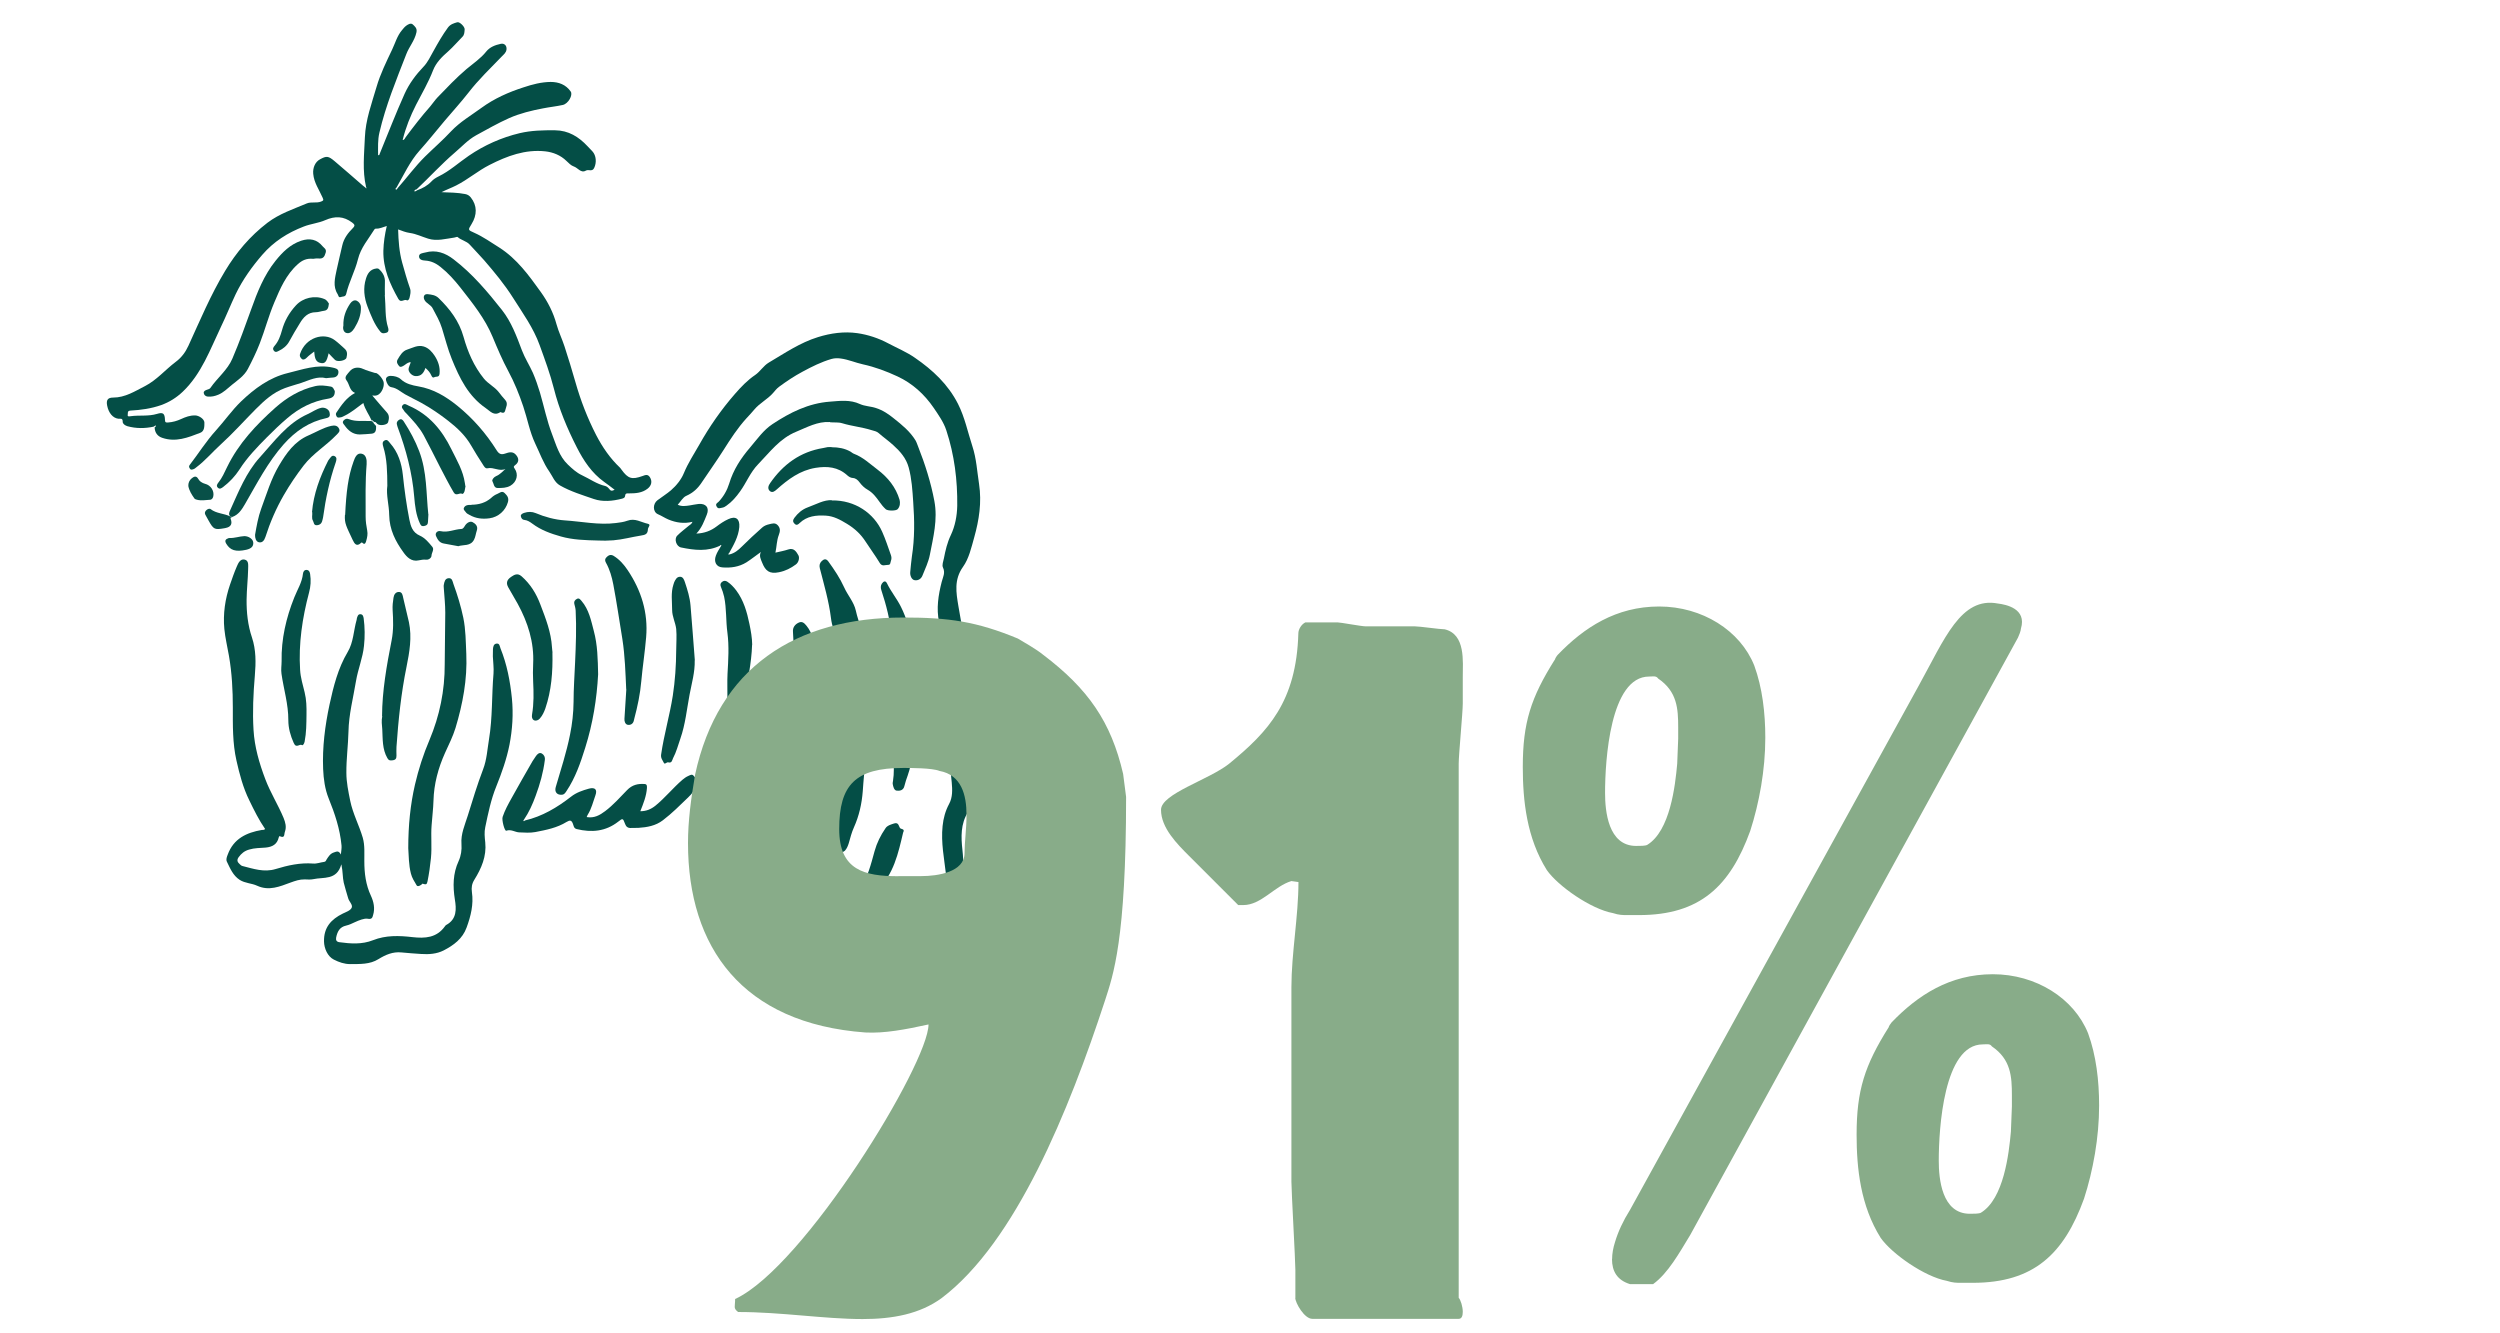 <svg viewBox="0 0 227 121" xmlns="http://www.w3.org/2000/svg" data-sanitized-data-name="Calque 1" data-name="Calque 1" id="Calque_1">
  <defs>
    <style>
      .cls-1 {
        fill: #064f47;
      }

      .cls-1, .cls-2, .cls-3, .cls-4, .cls-5, .cls-6, .cls-7, .cls-8, .cls-9 {
        stroke-width: 0px;
      }

      .cls-2 {
        fill: #044e46;
      }

      .cls-3 {
        fill: #054f46;
      }

      .cls-4 {
        fill: #054f47;
      }

      .cls-5 {
        fill: #054e46;
      }

      .cls-6 {
        fill: #075048;
      }

      .cls-7 {
        fill: #075047;
      }

      .cls-8 {
        fill: #085048;
      }

      .cls-9 {
        fill: #88ac89;
      }
    </style>
  </defs>
  <g>
    <path d="M13.96,38.74c-.8.17-1.59.18-2.39-.04-.23-.07-.43-.22-.43-.4.01-.37-.22-.26-.4-.28-.49-.06-.88-.52-1.01-1.19-.1-.5.05-.73.54-.73,1.09,0,1.97-.57,2.89-1.04,1.07-.55,1.84-1.48,2.78-2.19.54-.4.9-.89,1.17-1.48,1.05-2.29,2.02-4.62,3.33-6.79,1.01-1.68,2.26-3.16,3.84-4.37,1.09-.83,2.35-1.24,3.58-1.76.41-.17.87,0,1.3-.17.21-.09.24-.12.13-.36-.31-.71-.78-1.35-.85-2.16-.05-.55.18-1.08.61-1.31.6-.33.76-.32,1.35.18.87.73,1.71,1.48,2.57,2.22.07.06.14.1.21.16.02.03.06.08.06.08.05-.04.03-.09,0-.13-.35-1.49-.17-2.99-.11-4.49.06-1.61.62-3.09,1.06-4.6.34-1.17.89-2.28,1.42-3.4.28-.59.45-1.23.88-1.74.12-.15.25-.31.4-.42.17-.12.41-.27.59-.11.19.18.42.35.33.73-.16.74-.66,1.29-.92,1.97-.91,2.34-1.87,4.67-2.44,7.12-.16.67-.12,1.36-.12,2.04.13.06.12-.06.14-.1.75-1.82,1.46-3.67,2.27-5.47.41-.91,1.02-1.73,1.73-2.47.37-.39.61-.91.88-1.39.41-.74.83-1.48,1.33-2.16.22-.29.53-.38.84-.47.21-.06.68.4.67.64-.02.24-.01.5-.21.69-.43.43-.82.9-1.28,1.31-.56.49-1.1,1.01-1.38,1.73-.42,1.09-1.01,2.09-1.54,3.12-.52,1.02-.94,2.07-1.22,3.2.17.01.2-.16.28-.26.71-.95,1.43-1.89,2.22-2.78.23-.27.43-.58.67-.83.85-.88,1.69-1.77,2.63-2.57.61-.51,1.29-.96,1.79-1.59.33-.41.81-.59,1.32-.7.33-.07.56.17.52.51-.03.3-.26.46-.44.65-1.03,1.07-2.11,2.1-3.02,3.28-.68.87-1.42,1.68-2.14,2.53-.77.91-1.51,1.85-2.3,2.73-.88.99-1.42,2.19-2.07,3.32-.03.07-.16.13-.09.19.09.08.14-.04.18-.11.84-.95,1.59-1.98,2.48-2.86.78-.77,1.62-1.49,2.36-2.29.82-.87,1.83-1.45,2.77-2.14,1.15-.84,2.45-1.42,3.82-1.86.81-.27,1.61-.48,2.46-.49.73,0,1.38.24,1.82.87.22.32-.22,1.11-.72,1.22-.59.13-1.2.19-1.8.31-1.05.2-2.08.45-3.06.88-1.03.46-2.01,1.02-3,1.56-.75.41-1.32,1.05-1.97,1.6-1.21,1.04-2.28,2.22-3.44,3.31-.1.03-.2.05-.21.18.12.03.19-.06.27-.1.48-.17.92-.41,1.28-.79.18-.2.41-.34.65-.46,1.01-.49,1.84-1.26,2.75-1.88,1.41-.96,2.95-1.65,4.62-2.05,1.07-.25,2.13-.27,3.21-.26,1.21.01,2.15.59,2.95,1.45.14.15.29.3.43.45.37.39.4,1.05.17,1.52-.18.38-.5.1-.75.24-.45.27-.73-.26-1.11-.38-.24-.08-.45-.3-.66-.5-.52-.51-1.2-.79-1.93-.87-1.82-.19-3.45.42-5.04,1.23-1.07.54-1.97,1.33-3.04,1.87-.43.22-.89.38-1.33.61.72.03,1.44.03,2.15.17.23.04.39.16.51.31.58.73.59,1.58.06,2.43-.33.53-.32.52.24.77.81.36,1.54.88,2.29,1.35,1.61,1.03,2.69,2.54,3.77,4.04.63.88,1.13,1.85,1.42,2.92.19.69.51,1.34.73,2.02.35,1.07.68,2.16.99,3.24.47,1.66,1.09,3.26,1.88,4.8.57,1.1,1.26,2.11,2.17,2.97.05.05.09.12.13.17.6.83.94.93,1.92.58.23-.08.46-.2.66.11.23.36.16.76-.22,1.05-.49.38-1.07.42-1.66.42-.19,0-.35-.04-.37.23-.01.16-.14.21-.28.25-.85.22-1.75.31-2.56.03-1.04-.36-2.11-.68-3.07-1.23-.5-.28-.67-.83-.97-1.26-.55-.78-.87-1.69-1.28-2.54-.51-1.08-.71-2.26-1.09-3.38-.37-1.1-.8-2.17-1.35-3.19-.54-1-.99-2.06-1.43-3.12-.69-1.67-1.82-3.06-2.92-4.47-.55-.7-1.13-1.34-1.82-1.89-.4-.32-.85-.54-1.38-.57-.27-.01-.56-.09-.56-.38,0-.28.32-.29.55-.35.99-.28,1.84.04,2.59.62,1.7,1.3,3.08,2.94,4.39,4.6.85,1.08,1.33,2.38,1.81,3.66.27.71.69,1.36,1,2.05.25.58.46,1.19.64,1.79.37,1.26.63,2.56,1.1,3.78.37.96.64,2,1.44,2.76.39.37.78.73,1.27.96.71.33,1.34.8,2.12.98.13.03.27.15.35.26.13.2.27.2.5.08-.33-.25-.63-.49-.95-.71-1.13-.81-1.87-1.93-2.49-3.15-.87-1.71-1.61-3.47-2.08-5.34-.34-1.34-.82-2.63-1.29-3.93-.56-1.56-1.53-2.9-2.41-4.29-.77-1.22-1.69-2.33-2.63-3.42-.42-.48-.87-.93-1.3-1.41-.3-.34-.78-.4-1.11-.7-.04-.04-.19.04-.29.05-.79.11-1.6.35-2.38.1-.56-.17-1.09-.44-1.68-.52-.35-.05-.68-.18-1.05-.32.03,1.05.1,2.04.37,3.02.22.79.44,1.57.71,2.34.1.28.02.56-.04.83-.02.11-.12.31-.26.24-.25-.12-.53.28-.76-.12-.77-1.36-1.39-2.77-1.36-4.37.02-.74.13-1.48.31-2.25-.35.1-.65.26-.99.24-.06,0-.1.02-.14.08-.54.88-1.23,1.64-1.49,2.71-.26,1.06-.81,2.05-1.06,3.12-.07.31-.32.23-.5.3-.2.08-.21-.14-.28-.26-.46-.72-.24-1.47-.09-2.21.15-.74.35-1.48.51-2.22.14-.63.52-1.13.96-1.57.23-.23.16-.33-.06-.5-.78-.59-1.56-.61-2.45-.22-.61.27-1.31.33-1.95.58-1.46.56-2.73,1.37-3.76,2.56-.95,1.1-1.79,2.27-2.42,3.58-.46.97-.86,1.98-1.33,2.95-.99,2.07-1.76,4.27-3.48,5.91-.57.54-1.21.94-1.95,1.21-.91.32-1.85.45-2.79.5-.32.02-.22.24-.25.36-.05.23.17.16.27.15.79-.11,1.6.03,2.39-.21.55-.17.7-.04.72.54,0,.24.09.26.3.24.41-.03.79-.14,1.16-.31.41-.19.82-.34,1.28-.33.33,0,.83.32.84.64,0,.34.02.79-.38.94-1.11.43-2.23.88-3.46.45-.41-.14-.66-.46-.68-.94.05-.06.16-.08.1-.19-.06.04-.12.07-.18.11Z" class="cls-2"></path>
    <path d="M65.43,49.52c-1.17.59-2.38.44-3.59.19-.43-.09-.65-.76-.35-1.07.32-.33.7-.6,1.05-.9.11-.09.26-.15.34-.36-.78.19-1.49.08-2.19-.21-.33-.14-.62-.34-.95-.48-.48-.21-.48-.94-.04-1.27.4-.3.83-.57,1.21-.89.51-.44.95-.99,1.19-1.58.38-.92.92-1.73,1.4-2.58.92-1.64,2-3.19,3.24-4.61.55-.63,1.13-1.24,1.84-1.72.45-.31.74-.83,1.23-1.12,1.44-.85,2.84-1.81,4.46-2.31,1.16-.36,2.37-.53,3.57-.36.98.14,1.94.46,2.82.93.81.43,1.66.78,2.42,1.31,1.61,1.11,3,2.4,3.91,4.19.62,1.23.88,2.55,1.3,3.83.37,1.12.43,2.29.61,3.45.25,1.66,0,3.26-.44,4.83-.26.92-.48,1.93-1.02,2.68-.83,1.17-.62,2.34-.42,3.55.28,1.77.71,3.52.86,5.31.17,1.99.18,3.98-.04,5.98-.1.93-.13,1.88.16,2.83.41,1.32.45,2.69.14,4.06-.04.18-.13.37-.24.53-.69,1.08-.64,2.29-.51,3.46.12,1.1.13,2.2-.25,3.21-.2.53-.13,1.01-.23,1.51-.17.88-.71,1.45-1.44,1.88-.12.07-.24.11-.34.21-.79.78-1.82.87-2.85.95-.16.01-.33,0-.49.04-.26.06-.47-.01-.72-.09-.53-.17-1.1-.23-1.66-.31-.15-.02-.3-.03-.43-.1-.96-.56-1.93-.38-2.78.16-.57.36-1.18.42-1.77.55-.66.14-1.37.24-2.06-.04-.45-.19-.83-.4-.98-.89-.02-.07-.05-.15-.09-.2-.69-.87-.02-1.61.66-2.11.56-.4,1.18-.41,1.8-.47.43-.04.43-.27.35-.58-.06-.23-.24-.4-.25-.66,0-.18-.2-.14-.33-.11-.52.1-1.01.23-1.56-.04-.27-.13-.65.02-1,.2-1.04.54-2.14.61-3.27.15-.64-.26-.95-.79-1.13-1.36-.17-.51.21-.98.59-1.25.71-.5,1.49-.86,2.34-1.12.58-.18,1.14-.55,1.62-.98.23-.2.37-.33.13-.63-.16-.2-.29-.46-.35-.72-.11-.47-.4-.49-.76-.36-.43.15-.64.01-.8-.41-.14-.38-.48-.7-.23-1.26-.36.25-.61.45-.83.69-.47.51-.97.95-1.59,1.29-.79.43-1.61.48-2.47.4-.34-.03-.83-.67-.78-1.01.12-.77.5-1.42.9-2.07.1-.16.29-.21.43-.14.16.09.3.24.21.47-.06.15-.09.31-.13.47-.16.63-.1.71.49.51.52-.18,1.05-.39,1.44-.79.37-.38.79-.67,1.26-.91.4-.2.76-.47,1.15-.69.49-.28.76-.18.98.34.06.15.13.3.16.46.04.15.04.31.07.51.41-.26.79-.5,1.16-.76.35-.25.72-.46,1.13-.61.39-.14.67-.14.89.31.23.47.26.71-.09,1.13-.34.42-.66.85-1.15,1.11-.15.08-.19.17-.13.35.21.59.38,1.2.6,1.79.27.71.03,1.31-.63,1.68-.56.32-1.06.74-1.7.95-.34.11-.69.2-1.03.25-.58.09-1.13.26-1.67.67.85.27,1.64.69,2.49.24.85-.44,1.66-.42,2.49,0,.31.16.64-.03.96-.02.14,0,.11-.19.12-.3.07-.7.26-1.34.74-1.88.03-.03.05-.09.08-.1.75-.37.87-1.09,1.02-1.79.18-.81.68-1.52.75-2.38.1-1.25.21-2.49.35-3.74.12-1.04.32-2.07.16-3.11-.2-1.27-.13-2.57-.37-3.84-.23-1.2-.39-2.42-.62-3.63-.13-.71-.42-1.38-.5-2.11-.19-1.53-.63-3.02-1.01-4.51-.07-.27,0-.48.18-.65.18-.17.38-.25.59.03.55.76,1.06,1.52,1.45,2.38.32.71.88,1.32,1.05,2.09.25,1.14.76,2.19.96,3.37.21,1.29.48,2.59.54,3.89.1,2.08.16,4.19-.48,6.24-.29.94-.31,1.94-.39,2.91-.09,1.14-.33,2.22-.8,3.27-.21.46-.33.95-.47,1.44-.08.25-.17.48-.34.67-.21.24-.93.27-1.07.05-.15.24-.18.47-.14.76.11.89.13,1.78-.08,2.66-.19.77-.7,1.25-1.37,1.62-.43.23-.83.51-1.29.8.44.19.83.24,1.22.17.42-.08.87-.12,1.26-.26,1.16-.41,2.34-.43,3.54-.44.37,0,.64.28,1.03.22.54-.08,1.09-.17,1.62-.1.55.07,1.08.09,1.62,0,.17-.03.32-.06.46-.14.43-.23.87-.46,1.36-.54.19-.03.36-.16.45-.34.37-.69.67-1.37.57-2.21-.17-1.49-.48-2.97-.32-4.48.07-.69.25-1.37.59-2,.33-.61.3-1.29.24-1.96-.14-1.58-.4-3.16-.27-4.76.17-2.07.07-4.14-.24-6.19-.18-1.2-.39-2.41-.64-3.6-.26-1.24-.07-2.45.24-3.66.11-.43.35-.82.11-1.31-.1-.21.03-.55.09-.83.14-.72.3-1.42.63-2.11.38-.8.56-1.73.58-2.65.03-2.33-.26-4.63-.99-6.85-.24-.74-.71-1.4-1.15-2.05-.84-1.23-1.93-2.22-3.28-2.85-1.01-.47-2.05-.86-3.15-1.1-.68-.15-1.32-.44-2.02-.53-.29-.04-.56-.03-.82.04-.93.27-1.79.7-2.64,1.16-.75.4-1.45.87-2.13,1.37-.22.16-.38.38-.55.57-.5.57-1.21.91-1.7,1.5-.22.27-.47.53-.71.79-.8.88-1.45,1.88-2.08,2.88-.64,1.01-1.33,1.97-1.99,2.96-.35.53-.78.93-1.39,1.2-.31.13-.51.52-.78.81.37.18.74.11,1.09.06.26-.04.52-.1.79-.13.68-.07,1.02.34.76.97-.24.59-.45,1.2-.95,1.72.73-.03,1.31-.25,1.84-.65.33-.25.68-.49,1.06-.66.68-.32,1.06-.03,1,.72-.08.89-.52,1.63-.94,2.39-.04.01-.08.04-.05.09,0,.02.07,0,.11,0,.45-.11.78-.38,1.11-.71.6-.6,1.22-1.17,1.85-1.73.18-.16.41-.25.64-.3.27-.06.53-.17.78.1.25.28.21.55.09.87-.2.51-.19,1.06-.31,1.61.43-.1.81-.17,1.17-.29.52-.18.75.24.92.54.11.2.04.62-.23.82-.46.34-.94.59-1.54.71-.86.18-1.23-.13-1.52-.86-.13-.33-.3-.61-.12-.98-.45.32-.86.65-1.31.94-.68.42-1.42.52-2.19.46-.56-.04-.79-.52-.59-1.06.11-.31.29-.58.46-.86.03-.04.07-.09,0-.12-.01,0-.06.03-.09.05Z" class="cls-2"></path>
    <path d="M30.99,78.49c-.42,1.47-1.62,1.13-2.55,1.34-.24.05-.51.03-.76.02-.47-.01-.87.13-1.31.29-.95.35-1.94.78-3.01.29-.51-.24-1.1-.22-1.6-.54-.61-.4-.86-1.04-1.16-1.65-.1-.21,0-.44.08-.65.53-1.44,1.7-1.99,3.09-2.23.1-.02.21.03.3-.09-.56-.81-1-1.7-1.43-2.59-.57-1.15-.89-2.38-1.17-3.62-.36-1.59-.33-3.2-.33-4.8,0-1.58-.08-3.14-.35-4.7-.14-.82-.34-1.63-.42-2.45-.13-1.37.07-2.73.52-4.04.19-.55.38-1.1.61-1.63.13-.31.32-.72.71-.63.4.09.32.52.32.87-.02.93-.13,1.85-.14,2.77-.01,1.16.11,2.32.49,3.44.37,1.11.36,2.28.26,3.44-.14,1.65-.22,3.31-.12,4.95.09,1.54.52,3.02,1.07,4.47.46,1.22,1.16,2.32,1.66,3.52.16.4.28.81.12,1.25-.09.24.02.62-.46.41-.06-.03-.09.05-.1.11-.15.63-.58.86-1.19.92-.5.04-1.01.03-1.5.18-.42.12-.7.35-.95.69-.18.25-.13.44.08.62.08.07.16.16.25.18.99.25,1.98.6,3.02.28,1.12-.34,2.23-.59,3.41-.5.33.03.67-.11,1-.15.16-.02.17-.14.23-.23.17-.26.33-.53.66-.63.21-.06.42-.22.63.19.04-.37.08-.59.06-.82-.14-1.5-.61-2.9-1.17-4.28-.34-.85-.46-1.75-.5-2.66-.08-1.98.17-3.93.58-5.85.36-1.66.77-3.3,1.65-4.78.53-.88.53-1.94.81-2.91.02-.06.01-.12.03-.18.06-.15.09-.34.3-.34.24,0,.28.2.31.37.11.83.12,1.67.03,2.5-.11,1.1-.55,2.13-.73,3.22-.25,1.52-.65,3.01-.68,4.58-.03,1.24-.2,2.48-.19,3.73,0,.86.18,1.7.35,2.55.24,1.17.81,2.22,1.14,3.35.2.71.13,1.42.14,2.12,0,1.1.13,2.15.6,3.15.25.54.38,1.14.2,1.73-.06.19-.07.44-.51.35-.29-.05-.77.14-1.14.31-.26.12-.52.25-.79.31-.61.13-.81.56-.92,1.09-.04.23.03.38.28.42,1.03.14,2.06.22,3.07-.18,1.16-.46,2.37-.42,3.57-.28,1.15.13,2.2.07,2.95-.97.03-.05.07-.1.12-.13.99-.53.93-1.47.79-2.32-.19-1.21-.18-2.35.34-3.48.22-.48.3-1.01.26-1.56-.07-.9.31-1.73.57-2.56.44-1.42.87-2.84,1.4-4.23.33-.86.38-1.8.53-2.71.33-1.98.24-3.98.41-5.97.04-.51-.04-1.04-.06-1.56,0-.22,0-.45.01-.67.02-.21.06-.45.31-.49.3-.05.3.24.37.42.59,1.46.88,2.98,1.04,4.55.14,1.42.05,2.81-.22,4.21-.26,1.31-.7,2.55-1.2,3.79-.48,1.18-.74,2.45-1,3.7-.1.45-.05.92,0,1.38.13,1.26-.35,2.36-.99,3.39-.23.37-.28.71-.22,1.14.16,1.1-.1,2.15-.48,3.19-.37,1.03-1.18,1.62-2.09,2.09-.63.32-1.34.37-2.05.32-.59-.04-1.19-.08-1.78-.14-.78-.08-1.44.21-2.09.61-.78.49-1.68.44-2.56.45-.53,0-1.02-.17-1.49-.41-.56-.28-.88-1.01-.89-1.64-.03-1.28.65-2.02,1.71-2.54.29-.14.68-.27.8-.52.13-.27-.24-.57-.32-.88-.14-.47-.28-.94-.4-1.41-.11-.49-.07-.98-.21-1.63Z" class="cls-5"></path>
    <path d="M75.35,38.32c-1.12-.06-2.06.47-3.05.88-1.5.61-2.39,1.85-3.46,2.95-.72.74-1.06,1.67-1.64,2.47-.35.49-.73.94-1.23,1.29-.12.09-.25.17-.4.19-.18.02-.36.15-.5-.11-.14-.25.07-.32.18-.43.45-.47.78-1.06.96-1.65.38-1.26,1.06-2.3,1.9-3.28.64-.75,1.21-1.58,2.03-2.12,1.58-1.05,3.28-1.9,5.22-2.04.91-.07,1.83-.2,2.73.22.44.2.97.2,1.45.36.63.2,1.15.56,1.63.95.73.58,1.46,1.17,1.96,1.99.11.19.16.38.24.57.63,1.6,1.15,3.23,1.47,4.93.32,1.69-.1,3.28-.41,4.89-.13.66-.42,1.26-.67,1.88-.15.38-.49.48-.76.41-.23-.07-.38-.41-.35-.72.05-.47.08-.95.15-1.42.26-1.65.24-3.3.12-4.95-.07-1.04-.13-2.1-.41-3.13-.23-.85-.77-1.46-1.39-2.02-.42-.39-.9-.72-1.33-1.1-.19-.17-.41-.2-.64-.27-.88-.28-1.8-.36-2.68-.63-.36-.11-.74-.05-1.11-.09Z" class="cls-5"></path>
    <path d="M37.07,77.02c0-2.08.19-3.96.61-5.78.32-1.38.76-2.75,1.32-4.06.92-2.19,1.39-4.48,1.38-6.87,0-1.56.05-3.12.05-4.68,0-.73-.08-1.46-.13-2.18,0-.12-.03-.24,0-.36.05-.27.11-.57.44-.59.32-.02.35.28.43.52.37,1.01.68,2.03.9,3.08.22,1.08.22,2.18.27,3.28.1,2.3-.32,4.53-.98,6.72-.24.78-.61,1.51-.95,2.26-.62,1.38-1.01,2.82-1.05,4.34-.02.74-.12,1.48-.17,2.23-.08.99.04,1.99-.06,2.98-.07.71-.17,1.41-.31,2.11-.06.29-.13.32-.41.23-.01,0-.04-.02-.04-.02-.15.17-.45.32-.54.16-.2-.34-.42-.67-.52-1.07-.21-.82-.19-1.65-.24-2.29Z" class="cls-5"></path>
    <path d="M47.66,74.5c1.58-.37,2.93-1.18,4.19-2.16.48-.38,1.05-.57,1.62-.73.56-.15.79.08.59.62-.21.58-.35,1.2-.69,1.74-.04.06-.06.13-.1.22.68.12,1.19-.17,1.68-.54.74-.56,1.35-1.25,1.99-1.91.46-.48,1-.6,1.61-.55.21.02.2.21.19.38-.05.72-.32,1.39-.6,2.09.54,0,.97-.18,1.38-.51.88-.72,1.59-1.61,2.45-2.35.16-.13.33-.26.52-.34.15-.06.34-.21.49-.02.15.19.38.34.31.67-.11.54-.44.95-.81,1.3-.74.71-1.47,1.45-2.29,2.07-.65.5-1.43.64-2.22.69-.22.01-.45,0-.67.01-.28.02-.45-.11-.54-.36-.2-.54-.21-.54-.63-.21-1.14.89-2.41,1-3.77.67-.27-.07-.27-.31-.34-.48-.13-.35-.28-.34-.57-.17-.87.54-1.86.73-2.84.92-.47.09-.98.05-1.46.03-.38-.01-.74-.31-1.18-.15-.15.06-.43-.98-.33-1.26.2-.6.5-1.14.8-1.68.62-1.13,1.27-2.25,1.91-3.37.09-.15.2-.3.3-.45.13-.2.33-.38.55-.25.19.11.31.32.27.6-.14,1.11-.44,2.18-.83,3.23-.28.77-.61,1.51-1.07,2.18-.02.03-.06.09-.05.1.05.06.09.02.13-.02Z" class="cls-5"></path>
    <path d="M81.09,70.86c.2-1.28-.1-2.55-.07-3.83,0-.44.03-.88.14-1.32.29-1.1.18-2.22.16-3.33-.02-.97-.16-1.94-.13-2.92.02-.58-.2-1.16-.25-1.74-.11-1.42-.47-2.78-.91-4.12-.07-.21-.08-.41.04-.6.14-.21.33-.32.47-.03.36.75.9,1.39,1.27,2.14.52,1.04.81,2.15,1.08,3.27.55,2.27.78,4.59.37,6.88-.25,1.39-.42,2.78-.59,4.18-.08.67-.4,1.27-.55,1.93-.09.41-.44.46-.72.42-.22-.04-.3-.36-.34-.6-.02-.1.02-.21.03-.31Z" class="cls-5"></path>
    <path d="M54.31,61.23c-.12,2.23-.48,4.47-1.17,6.66-.43,1.38-.9,2.74-1.71,3.95-.1.14-.17.29-.39.32-.45.05-.71-.24-.58-.69.46-1.58.98-3.15,1.3-4.77.2-.98.31-1.97.32-2.97,0-1.2.09-2.41.14-3.61.07-1.56.13-3.11.05-4.67-.01-.21-.07-.41-.12-.61-.05-.23.06-.38.25-.47.19-.09.29.07.4.19.68.79.87,1.79,1.12,2.74.34,1.26.36,2.57.39,3.93Z" class="cls-5"></path>
    <path d="M28.45,23.5c-.62-.06-1.02.14-1.4.48-1.07.95-1.61,2.22-2.15,3.5-.51,1.21-.84,2.48-1.31,3.69-.31.8-.69,1.58-1.09,2.34-.33.62-.92,1.01-1.45,1.44-.39.32-.75.69-1.23.89-.31.13-.62.2-.96.17-.21-.02-.34-.16-.36-.33-.02-.16.14-.24.29-.29.11-.04.25-.07.31-.16.63-.92,1.56-1.63,2-2.67.63-1.47,1.17-2.98,1.71-4.48.55-1.55,1.16-3.09,2.21-4.4.63-.78,1.32-1.48,2.32-1.82.78-.26,1.44-.13,1.96.51.12.15.37.24.27.58-.11.39-.25.56-.65.52-.19-.02-.39.02-.47.03Z" class="cls-5"></path>
    <path d="M56.86,62.59c-.07-1.49-.11-3.04-.35-4.57-.27-1.65-.51-3.3-.82-4.94-.13-.68-.32-1.36-.66-1.97-.16-.28-.06-.42.1-.57.17-.16.38-.2.6-.06.53.33.93.79,1.27,1.3,1.23,1.84,1.86,3.85,1.67,6.08-.11,1.33-.32,2.66-.44,3.99-.1,1.16-.34,2.3-.64,3.42-.02.06-.03.12-.04.17-.07.31-.33.42-.57.37-.2-.05-.3-.3-.28-.54.06-.88.11-1.75.17-2.68Z" class="cls-5"></path>
    <path d="M63.08,59.96c.03,1.07-.28,2.1-.47,3.13-.25,1.33-.38,2.68-.83,3.97-.21.6-.37,1.23-.67,1.79-.08.16-.09.47-.44.37-.13-.04-.31.23-.39.05-.11-.24-.3-.42-.25-.76.26-1.8.78-3.55,1.06-5.34.21-1.37.3-2.75.31-4.14,0-.64.06-1.27,0-1.92-.07-.59-.37-1.12-.37-1.73,0-.77-.13-1.55.12-2.31.02-.07.04-.14.07-.21.11-.23.23-.49.53-.49.28,0,.37.29.44.49.23.69.45,1.39.51,2.12.14,1.66.26,3.31.39,4.97Z" class="cls-5"></path>
    <path d="M68.29,58.54c-.05,1.69-.43,3.32-.69,4.97-.18,1.11-.56,2.15-.9,3.2-.06.18-.16.35-.25.52-.16.31-.51.32-.73.26-.14-.04-.32-.36-.25-.65.1-.4.13-.83.26-1.22.49-1.46.25-2.97.33-4.46.07-1.23.15-2.47-.01-3.7-.15-1.09-.07-2.19-.3-3.28-.07-.31-.17-.6-.29-.89-.09-.21-.04-.35.11-.46.15-.12.32-.12.49,0,.31.21.56.48.79.78.68.91.97,1.95,1.2,3.05.13.63.24,1.24.25,1.88Z" class="cls-3"></path>
    <path d="M45.92,42.57c-.57.28-1.09-.18-1.65-.05-.22.05-.34-.21-.45-.38-.35-.55-.71-1.1-1.03-1.67-.52-.91-1.27-1.62-2.08-2.25-.78-.61-1.6-1.17-2.47-1.65-.47-.26-.97-.49-1.45-.76-.41-.23-.74-.57-1.24-.65-.28-.04-.42-.36-.49-.6-.08-.27.14-.43.41-.43.33,0,.69.09.92.3.45.43,1.06.56,1.58.65,1.4.24,2.51.92,3.58,1.78,1.41,1.15,2.58,2.49,3.54,4.02.22.35.42.43.79.3.34-.12.69-.22.98.13.28.33.27.66-.08.92-.16.12-.16.17-.05.32.37.52.2,1.21-.38,1.55-.36.21-.77.21-1.17.21-.35,0-.34-.4-.47-.62-.07-.12.14-.38.34-.46.35-.14.59-.43.88-.68Z" class="cls-1"></path>
    <path d="M25.57,60.04c-.04-2.01.41-3.94,1.15-5.79.28-.71.71-1.37.79-2.16.02-.18.12-.36.35-.34.21.02.28.21.3.38.09.57.05,1.13-.1,1.68-.61,2.3-.96,4.63-.81,7.02.04.7.25,1.36.41,2.03.17.68.18,1.36.17,2.04-.01.81-.01,1.63-.17,2.44-.03.16-.15.37-.23.32-.23-.16-.53.34-.76-.2-.3-.67-.49-1.35-.49-2.06.01-1.44-.42-2.81-.62-4.21-.06-.39.01-.77.01-1.15Z" class="cls-4"></path>
    <path d="M75.53,40.61c.6,0,1.17.1,1.7.4.1.06.19.15.3.19.83.31,1.46.92,2.15,1.44.95.72,1.66,1.6,2,2.74.07.25.05.61-.17.85-.15.17-.9.17-1.08.01-.21-.19-.39-.41-.55-.64-.31-.44-.62-.86-1.11-1.14-.27-.15-.52-.39-.72-.66-.15-.2-.33-.38-.62-.4-.2-.01-.36-.12-.51-.25-.83-.75-1.8-.84-2.86-.67-1.42.23-2.5,1.04-3.53,1.96-.19.17-.4.33-.61.16-.22-.17-.19-.45-.02-.68,0-.01.02-.02.02-.04,1.18-1.71,2.74-2.86,4.83-3.2.13-.02.26-.06.39-.08.13-.02.27,0,.4,0Z" class="cls-5"></path>
    <path d="M34.69,65.04c.01-2.31.42-4.61.87-6.9.18-.91.15-1.84.09-2.76-.02-.37.02-.74.08-1.11.04-.28.2-.54.52-.52.27.02.31.29.36.53.16.74.36,1.47.52,2.21.29,1.37.05,2.74-.22,4.07-.49,2.4-.74,4.82-.91,7.26-.02.26,0,.53,0,.8,0,.25-.07.39-.39.42-.24.02-.32,0-.44-.21-.47-.82-.41-1.72-.46-2.61-.03-.38-.09-.77,0-1.2Z" class="cls-4"></path>
    <path d="M50.16,59.24c.04,1.79-.09,3.46-.64,5.08-.12.34-.27.66-.51.93-.14.16-.36.23-.52.15-.18-.09-.22-.29-.18-.53.17-.99.15-1.98.1-2.98-.03-.53-.02-1.07,0-1.61.1-1.96-.48-3.76-1.4-5.45-.28-.5-.58-1-.86-1.5-.2-.36-.16-.67.26-.95.27-.18.57-.38.94-.06.81.71,1.34,1.57,1.72,2.58.48,1.26.97,2.5,1.05,3.87.01.19.04.38.05.48Z" class="cls-5"></path>
    <path d="M74.34,61.06c-.12,1.36-.17,2.74-.57,4.05-.37,1.2-.94,2.31-1.76,3.28-.14.16-.28.33-.54.35-.37.03-.63-.23-.53-.6.33-1.26.77-2.51.97-3.79.22-1.44.61-2.88.31-4.38-.17-.85-.16-1.75-.22-2.62-.03-.38.19-.66.51-.81.32-.16.52.03.73.29.53.65.65,1.45.82,2.22.14.66.4,1.32.28,2.02Z" class="cls-5"></path>
    <path d="M45.43,37.42s0-.01,0,0c-.58.39-.92-.09-1.32-.36-1.6-1.1-2.39-2.74-3.09-4.47-.37-.91-.6-1.86-.89-2.79-.2-.65-.54-1.22-.85-1.81-.17-.33-.57-.43-.74-.76-.14-.29-.03-.55.29-.52.35.04.71.08.99.35,1.03,1,1.87,2.1,2.27,3.53.38,1.36.94,2.67,1.85,3.79.39.48.97.74,1.35,1.23.18.24.37.47.57.69.32.35.07.68,0,1.01-.04.16-.17.23-.42.11Z" class="cls-5"></path>
    <path d="M29.62,34.34c-.81-.21-1.52.18-2.27.43-.49.16-.99.29-1.48.47-1.08.4-1.87,1.13-2.65,1.91-1.06,1.07-2.06,2.19-3.18,3.21-.75.68-1.4,1.46-2.21,2.07-.08.06-.16.14-.26.17-.1.03-.23.1-.32-.04-.08-.12-.13-.21-.02-.35.8-1.04,1.49-2.15,2.38-3.13.78-.86,1.44-1.82,2.28-2.63,1.22-1.17,2.58-2.17,4.22-2.57,1.33-.32,2.68-.83,4.11-.5.25.06.5.11.51.38.01.29-.17.5-.49.52-.21.01-.42.04-.64.06Z" class="cls-7"></path>
    <path d="M23.16,48.56c.14-.8.28-1.61.56-2.38.49-1.32.89-2.69,1.61-3.9.67-1.13,1.41-2.2,2.69-2.75.68-.29,1.31-.69,2.05-.86.33-.07.58-.03.72.26.12.25-.08.39-.25.57-.94.98-2.13,1.68-2.97,2.77-.66.86-1.27,1.76-1.81,2.7-.69,1.2-1.24,2.47-1.66,3.79-.11.34-.31.56-.62.47-.24-.07-.33-.38-.32-.67Z" class="cls-5"></path>
    <path d="M35.17,44.11c-.01-1.26-.02-2.42-.37-3.55-.06-.21-.12-.43.11-.56.26-.15.38.09.51.24.73.82,1.05,1.84,1.16,2.89.14,1.36.33,2.71.59,4.05.12.59.28,1.16.94,1.45.48.21.82.63,1.15,1.03.19.24-.07.52-.08.8,0,.18-.24.39-.5.36-.23-.03-.44.02-.66.06-.66.15-1.09-.31-1.38-.72-.73-1-1.28-2.08-1.3-3.39-.01-.92-.29-1.82-.17-2.66Z" class="cls-5"></path>
    <path d="M30.4,35.51c.02.48-.24.63-.6.69-1.41.22-2.62.84-3.7,1.76-.65.55-1.26,1.14-1.86,1.74-.9.91-1.79,1.83-2.49,2.92-.39.61-.9,1.15-1.49,1.6-.15.11-.3.22-.46.08-.17-.15-.11-.31.02-.47.35-.43.57-.95.81-1.44,1.04-2.13,2.63-3.82,4.37-5.37,1.04-.92,2.23-1.64,3.62-1.96.49-.11.94-.04,1.41.04.25.04.29.3.38.42Z" class="cls-1"></path>
    <path d="M54.33,49.08c-1.21-.03-2.32-.06-3.41-.37-.92-.26-1.81-.58-2.58-1.16-.22-.16-.44-.31-.72-.34-.22-.02-.31-.2-.33-.36-.01-.14.15-.23.3-.28.36-.12.72-.12,1.05.02.85.36,1.76.6,2.63.66,1.55.1,3.1.44,4.66.24.35-.04.71-.09,1.04-.21.69-.26,1.25.15,1.86.28.17.04.17.13.09.26-.04.08-.09.17-.09.25-.02.43-.24.5-.64.56-.83.13-1.65.36-2.5.43-.49.04-.98.04-1.37.02Z" class="cls-8"></path>
    <path d="M75.53,45.44c2.1-.04,3.82,1.16,4.57,2.84.31.69.54,1.41.79,2.11.06.17.08.34.01.52-.06.16-.03.39-.26.38-.26-.01-.55.19-.77-.19-.39-.65-.85-1.26-1.26-1.9-.44-.69-1-1.21-1.71-1.64-.61-.37-1.21-.7-1.92-.74-.86-.05-1.7.03-2.37.67-.13.13-.28.25-.46.07-.18-.17-.17-.33-.02-.54.32-.43.7-.76,1.21-.95.77-.28,1.49-.7,2.19-.65Z" class="cls-1"></path>
    <path d="M33.74,38.17c-.23-.52-.59-.98-.75-1.58-.56.41-1.07.85-1.68,1.15-.13.06-.26.15-.41.16-.12,0-.24.08-.34-.1-.07-.14-.09-.24,0-.36.45-.66.89-1.34,1.68-1.76-.52-.21-.49-.78-.79-1.16-.23-.3.12-.57.3-.8.29-.37.79-.42,1.2-.23.34.16.72.25,1.08.37.05.02.12,0,.17.03.3.17.52.5.61.73.1.27,0,.72-.25,1.03-.19.23-.41.32-.76.26.47.55.89,1.05,1.32,1.53.26.28.21.59.12.9-.07.24-.69.34-.94.18-.12-.07-.18-.28-.38-.19h.01c.06-.11-.03-.09-.1-.09h.01c0-.06,0-.12-.1-.09h0Z" class="cls-4"></path>
    <path d="M42.27,44.13c-.02.13-.05.26-.07.39-.02.16-.15.37-.23.32-.25-.14-.55.26-.78-.14-.45-.76-.84-1.54-1.25-2.32-.49-.95-.96-1.92-1.47-2.86-.41-.75-1-1.36-1.58-1.99-.06-.07-.14-.12-.18-.2-.08-.17-.34-.32-.15-.54.18-.21.38-.03.56.05,1.83.79,3.01,2.2,3.87,3.96.49.99,1.06,1.94,1.22,3.06.01.09.03.18.04.26Z" class="cls-5"></path>
    <path d="M31.34,46.75c.1-2.07.27-3.48.76-4.84.13-.37.31-.82.75-.71.39.09.47.53.44.95-.13,1.59-.09,3.18-.09,4.77,0,.41.06.83.14,1.24.07.34,0,.65-.09.96-.03.1-.1.42-.35.16-.05-.05-.07-.02-.1,0-.42.4-.61.1-.78-.26-.57-1.23-.75-1.48-.7-2.26Z" class="cls-2"></path>
    <path d="M20.92,46.9c-.2-.18-.11-.38-.02-.57.76-1.68,1.45-3.43,2.69-4.8,1.32-1.45,2.49-3.1,4.37-3.94.4-.18.76-.46,1.21-.56.32-.07.72.14.76.45.03.18.07.41-.28.48-1.57.33-2.82,1.18-3.88,2.37-1.46,1.64-2.44,3.57-3.53,5.45-.28.48-.58.96-1.15,1.16-.06-.01-.11-.03-.17-.04Z" class="cls-6"></path>
    <path d="M82.01,75.57c-.45,1.91-.86,3.85-2.39,5.28-.3.28-.61.59-1.07.59-.15,0-.33.18-.45-.09-.1-.22-.19-.37-.02-.62.71-1.04,1-2.25,1.33-3.44.21-.76.55-1.44.99-2.08.17-.26.44-.32.72-.42.47-.17.46.17.59.38.08.15.47.05.31.4Z" class="cls-4"></path>
    <path d="M38.9,46.69c-.02.28-.02.49-.04.7-.01.21-.08.32-.34.37-.26.05-.31-.07-.39-.23-.36-.77-.45-1.61-.52-2.43-.18-2.18-.74-4.27-1.5-6.31-.03-.07-.04-.14-.06-.21-.07-.22.03-.38.22-.48.19-.1.31.04.4.18.55.85,1.03,1.73,1.39,2.68.72,1.88.63,3.86.83,5.73Z" class="cls-7"></path>
    <path d="M34.94,26.79c.1,1.09,0,2.05.3,2.97.05.14.07.39-.15.45-.19.05-.38.12-.56-.1-.55-.67-.84-1.46-1.15-2.25-.32-.84-.42-1.71-.15-2.56.13-.42.35-.85.94-.92.15-.02.21.02.27.08.34.32.54.69.51,1.18-.02.43,0,.86,0,1.14Z" class="cls-4"></path>
    <path d="M29.86,27.6c-.04.32-.09.58-.44.62-.25.03-.5.13-.74.13-.72,0-1.13.45-1.46,1.01-.32.53-.65,1.06-.94,1.61-.21.4-.56.7-.97.89-.11.05-.28.18-.43,0-.16-.19-.06-.33.06-.47.35-.4.52-.89.66-1.39.23-.86.67-1.62,1.27-2.27.64-.7,1.71-.94,2.58-.58.23.09.34.3.43.45Z" class="cls-7"></path>
    <path d="M37.19,32.9c-.2.03-.34.18-.5.28-.13.08-.32.2-.43.08-.14-.15-.3-.37-.16-.61.22-.37.44-.77.88-.91.48-.15.94-.44,1.49-.28.46.14.76.49,1,.85.31.48.51,1.03.44,1.64-.04.34-.31.21-.47.3-.16.09-.23-.06-.29-.19-.11-.24-.27-.43-.52-.65-.15.44-.38.77-.91.74-.32-.02-.7-.39-.61-.73.04-.14.1-.28.15-.42.01-.04.02-.07.03-.11h-.12Z" class="cls-1"></path>
    <path d="M29.84,32.07c-.18.8-.33,1-.8.87-.43-.11-.47-.57-.51-1.02-.24.19-.48.35-.67.55-.13.14-.3.22-.42.15-.14-.1-.27-.28-.19-.5.5-1.48,2.16-1.98,3.15-1.23.31.23.59.5.88.76.29.25.25.53.18.83-.06.27-.83.41-1.04.2-.18-.17-.35-.36-.58-.6Z" class="cls-7"></path>
    <path d="M28.33,46.51c.14-1.67.72-3.21,1.47-4.69.02-.04.05-.08.08-.11.13-.15.24-.41.49-.3.26.12.18.37.11.59-.56,1.61-.91,3.27-1.14,4.95-.01.1-.05.2-.07.3-.06.29-.24.43-.52.44-.27.01-.25-.26-.33-.4-.15-.24-.04-.52-.07-.79Z" class="cls-6"></path>
    <path d="M42.8,45.83c.67,0,1.29-.17,1.81-.63.16-.15.35-.28.56-.36.2-.08.41-.31.65-.07.22.22.41.42.3.82-.22.78-.87,1.36-1.67,1.47-.65.09-1.25.02-1.81-.3-.13-.07-.28-.14-.35-.26-.08-.12-.26-.23-.15-.42.09-.17.24-.21.41-.23.09-.01.18,0,.27,0Z" class="cls-7"></path>
    <path d="M41.59,49.59c-.46-.09-.88-.17-1.3-.24-.4-.07-.56-.37-.7-.68-.11-.26.12-.51.42-.44.65.15,1.25-.17,1.88-.2.17,0,.26-.19.35-.33.17-.25.46-.4.67-.29.24.13.53.36.38.78-.09.26-.11.55-.24.8-.32.64-.97.44-1.46.61Z" class="cls-8"></path>
    <path d="M17.1,44.15c-.02-.3.1-.55.31-.72.18-.14.4-.28.59.05.13.23.33.37.62.45.53.13.84.65.75,1.12-.03.18-.14.33-.31.33-.38.02-.77.1-1.16,0-.08-.02-.19-.05-.24-.11-.25-.35-.48-.71-.56-1.14Z" class="cls-8"></path>
    <path d="M31.18,29.59c-.03-.79.21-1.42.61-2.02.14-.22.38-.36.59-.27.2.09.37.29.39.58.03.71-.23,1.33-.59,1.92-.18.29-.43.53-.74.43-.26-.08-.33-.42-.26-.65Z" class="cls-6"></path>
    <path d="M33.9,38.34c.02.17.25.26.25.39,0,.28,0,.62-.42.65-.35.03-.71.06-1.07.07-.62,0-1.05-.36-1.38-.84-.08-.11-.24-.24-.08-.43.14-.15.29-.2.48-.12.64.25,1.31.13,1.97.17.03,0,.06-.04.09-.07,0,0,0,0,0,0-.06.12.03.1.1.1,0,0-.01-.01-.01-.01-.02.09.03.1.1.1h-.01Z" class="cls-6"></path>
    <path d="M20.92,46.9c.06.01.11.03.17.04-.02.07-.21-.02-.14.19.17.45,0,.72-.46.81-.03,0-.06.02-.09.02-.91.16-1,.13-1.46-.69-.09-.16-.17-.31-.26-.47-.09-.15-.12-.28.02-.44.13-.15.33-.21.43-.13.52.41,1.21.38,1.77.66Z" class="cls-8"></path>
    <path d="M22.17,48.68c.38-.01.77.24.82.54.05.37-.15.59-.63.7-.96.21-1.45.05-1.81-.54-.19-.31-.05-.43.21-.52.03-.01.06-.01.09-.01.45.02.88-.15,1.33-.17Z" class="cls-8"></path>
  </g>
  <g>
    <path d="M67.02,119.13c-.46-.36-.27-.45-.27-1.18,6.28-2.91,17.56-21.39,17.56-24.93-2.09.46-4,.82-5.73.73-11.19-.82-16.11-7.74-16.11-17.2,0-2,.27-4,.64-6.19,2.09-9.74,9.1-14.29,18.93-14.29,4.1,0,6.64.36,10.38,1.91.46.27,1.73,1,2.28,1.46,4.09,3.09,6.19,6.1,7.28,10.83l.27,2.09c0,13.01-1.18,16.2-1.91,18.47-3.28,10.01-8.1,21.93-14.83,27.03-2,1.46-4.46,1.91-7.19,1.91-3.46,0-7.37-.64-11.29-.64ZM81.58,79.55h2.09c1.46,0,3.91-.36,3.91-2.09,0-1,.18-2.18.18-3.46,0-1.82-.46-3.64-2.46-4-.64-.27-2.64-.27-3.28-.27-4.37,0-5.82,1.55-5.82,5.55,0,3.73,2.28,4.28,5.37,4.28Z" class="cls-9"></path>
    <path d="M117.62,117.86v-2.55c0-.82-.36-7.19-.36-8.01v-17.65c0-3.09.64-6.46.64-9.56l-.64-.09c-1.55.46-2.73,2.18-4.37,2.18h-.46l-4.46-4.46c-1.09-1.09-2.55-2.55-2.55-4.19,0-1.46,4.37-2.73,6.19-4.19,3.55-2.91,6.1-5.64,6.28-11.83,0-.36.27-.82.64-1h2.91c.27,0,2.18.36,2.55.36h4.46c.46,0,2.28.27,2.73.27,1.91.46,1.64,2.91,1.64,4.37v2.37c0,.82-.37,4.64-.37,5.46v48.5c.18.18.37.82.37,1.27,0,.36-.09.64-.37.64h-13.29c-.73,0-1.55-1.46-1.55-1.91Z" class="cls-9"></path>
    <path d="M141.19,59.89c0-.09.18-.36.27-.45,2.37-2.46,5.28-4.37,9.19-4.37s7.37,2.18,8.64,5.37c.73,2,1,4.28,1,6.55,0,2.91-.55,5.92-1.37,8.46-1.82,5.01-4.55,7.64-10.1,7.64h-1.09c-.36,0-.73,0-1.27-.18-2-.36-5-2.46-6.01-3.91-1.82-2.91-2.18-6.28-2.18-9.37,0-4,.73-6.28,2.91-9.74ZM148.56,76.81c.36,0,.82,0,1-.09,2.09-1.27,2.55-5.37,2.73-7.37l.09-2.28v-1c0-1.73-.09-3.28-1.82-4.46-.18-.27-.46-.18-.82-.18-3.55,0-4,7.64-4,10.56,0,1.64.27,4.82,2.82,4.82ZM146.38,114.31c0-.46.09-1,.27-1.55.27-.91.73-1.91,1.36-2.91l26.21-47.59c2.37-4.28,3.82-8.1,7.19-7.46.73.09,2.64.46,2.09,2.28,0,.18-.18.64-.27.82l-29.76,54.24c-1,1.64-2,3.46-3.37,4.46h-2.09c-1.18-.36-1.64-1.18-1.64-2.27ZM171.49,93.29c0-.09.18-.36.27-.46,2.37-2.46,5.28-4.37,9.19-4.37s7.37,2.18,8.65,5.37c.73,2,1,4.28,1,6.55,0,2.91-.55,5.92-1.37,8.46-1.82,5.01-4.55,7.64-10.1,7.64h-1.09c-.36,0-.73,0-1.27-.18-2-.36-5-2.46-6.01-3.91-1.82-2.91-2.18-6.28-2.18-9.37,0-4,.73-6.28,2.91-9.74ZM178.86,110.21c.36,0,.82,0,1-.09,2.09-1.27,2.55-5.37,2.73-7.37l.09-2.28v-1c0-1.73-.09-3.28-1.82-4.46-.18-.27-.46-.18-.82-.18-3.55,0-4,7.64-4,10.56,0,1.64.27,4.82,2.82,4.82Z" class="cls-9"></path>
  </g>
</svg>